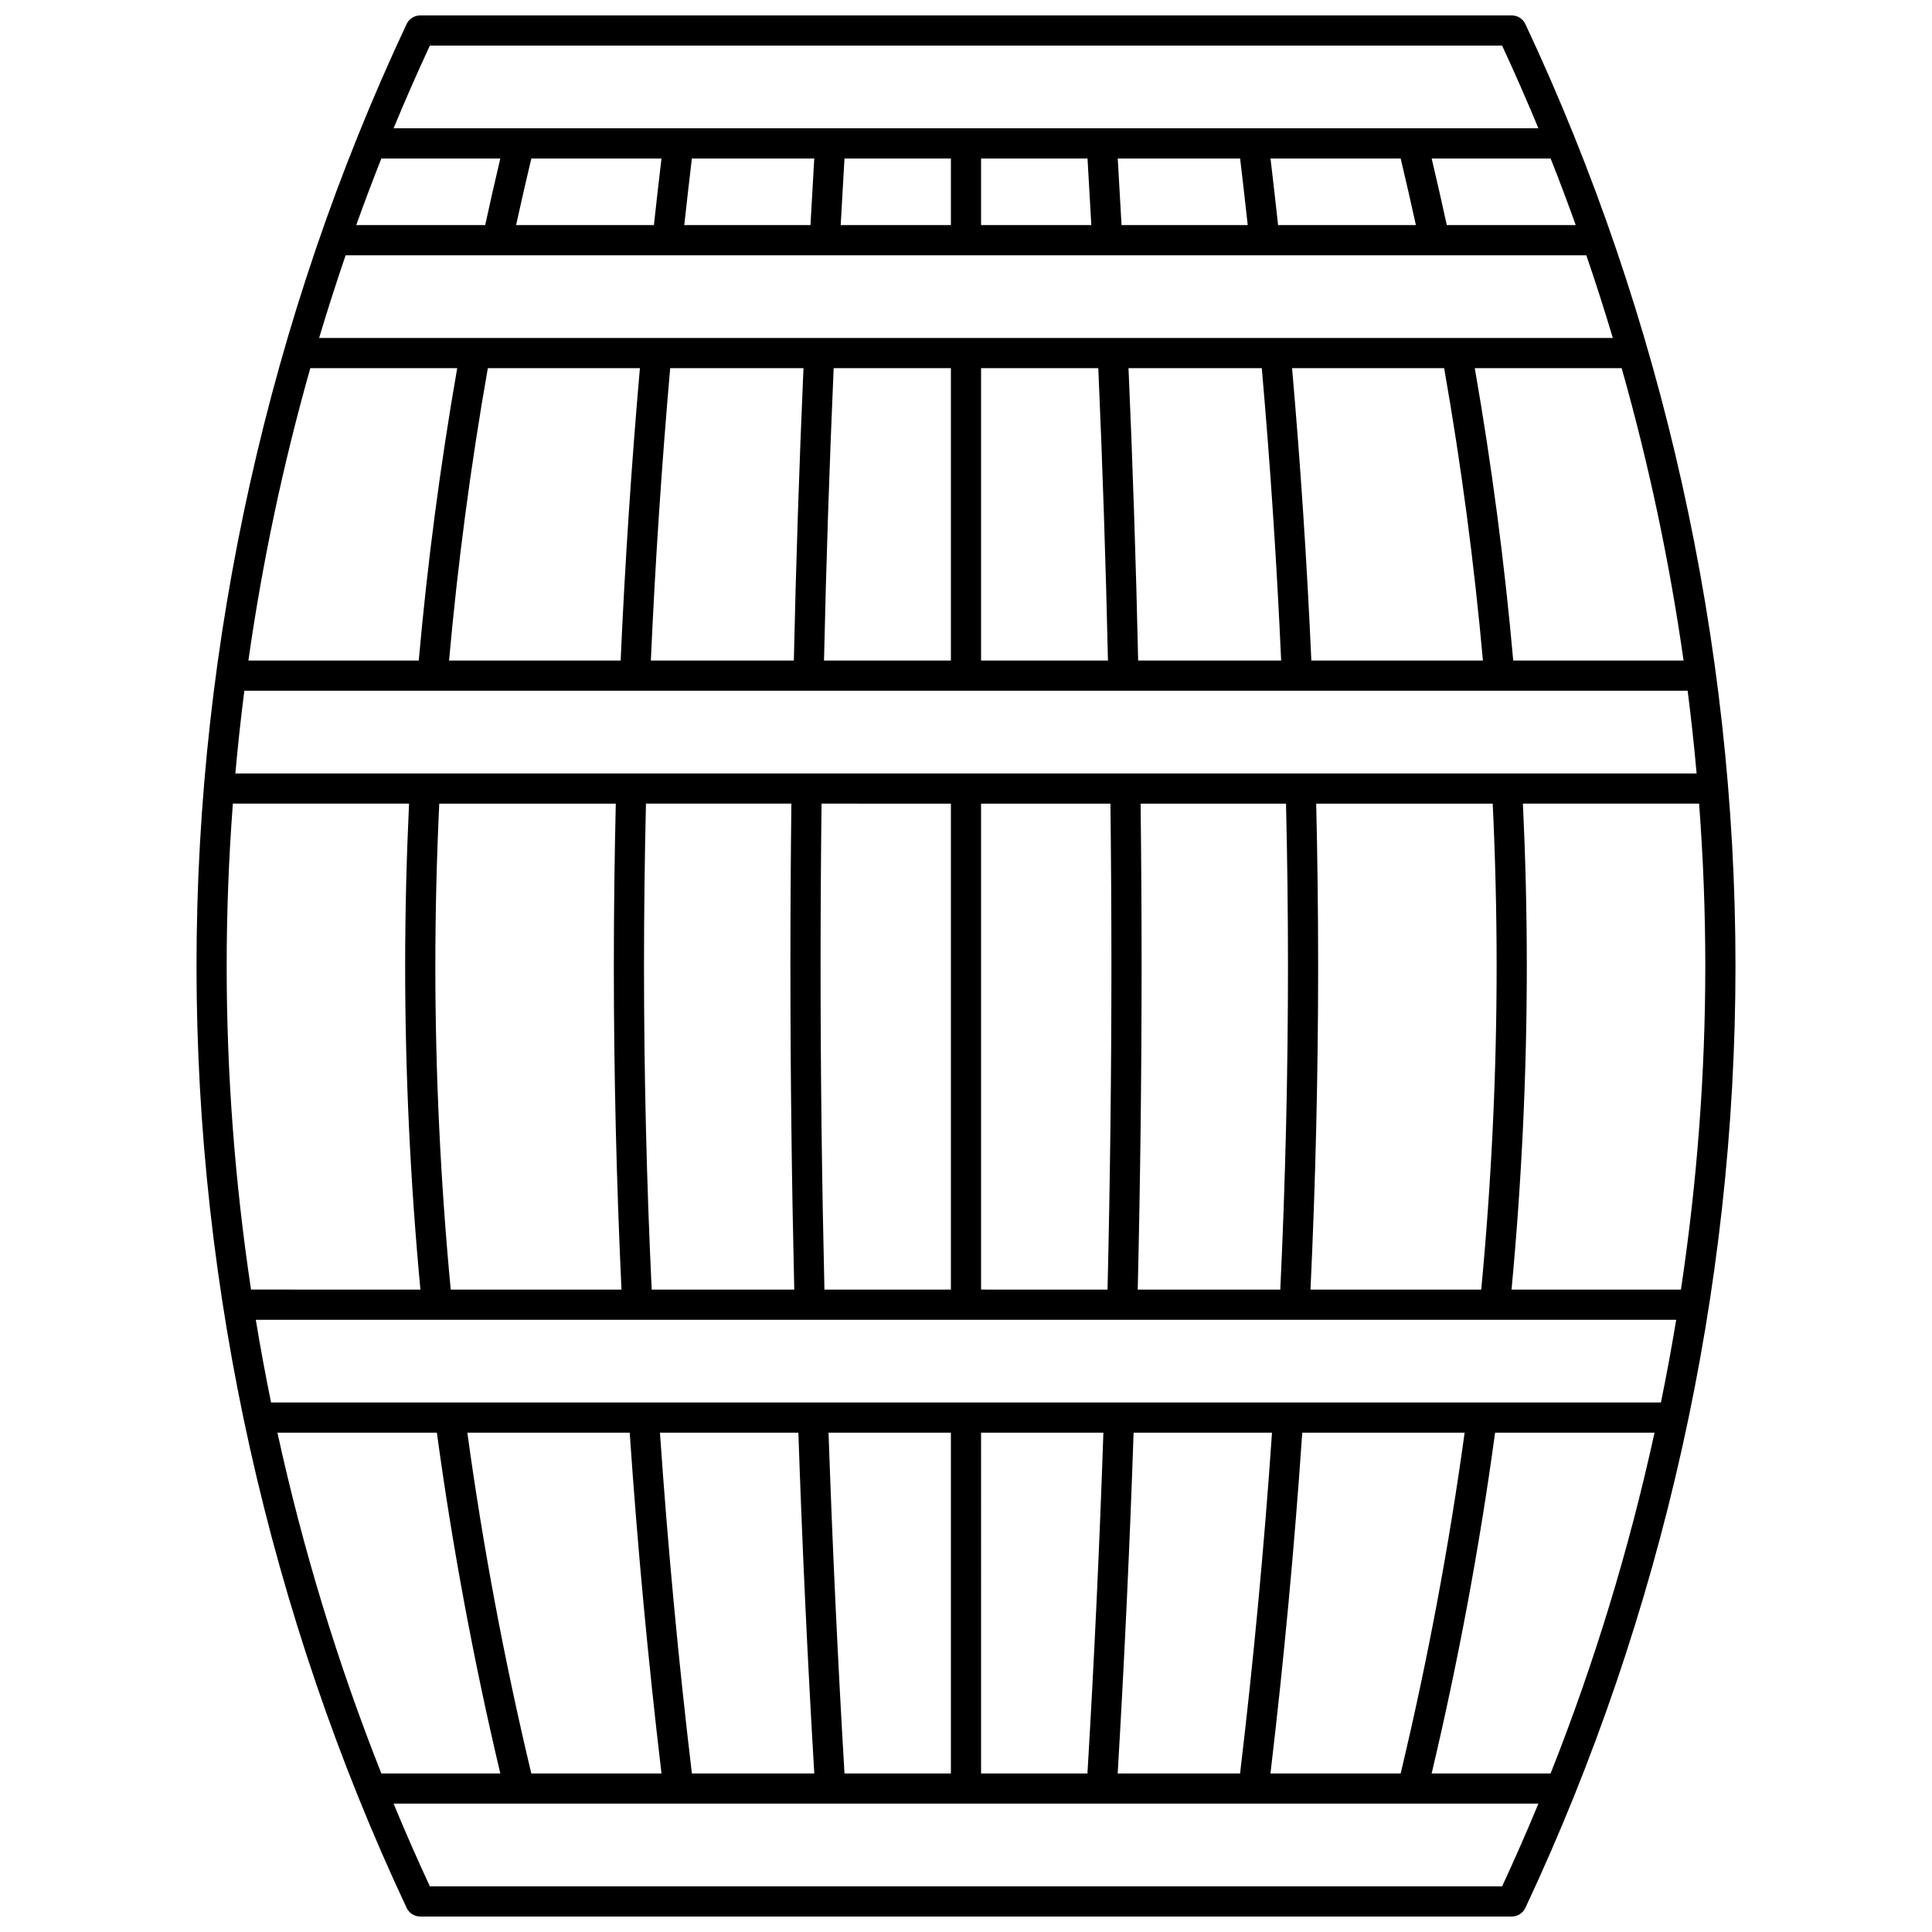 <?xml version="1.0" encoding="UTF-8"?>
<!-- Uploaded to: SVG Repo, www.svgrepo.com, Generator: SVG Repo Mixer Tools -->
<svg width="800px" height="800px" version="1.1" viewBox="144 144 512 512" xmlns="http://www.w3.org/2000/svg">
 <defs>
  <clipPath id="a">
   <path d="m196 148.09h408v503.81h-408z"/>
  </clipPath>
 </defs>
 <g clip-path="url(#a)">
  <path d="m255.37 651.9h289.25c1.551 0 2.961-0.895 3.621-2.297 36.426-77.547 55.68-163.86 55.68-249.61s-19.254-172.06-55.68-249.61c-0.656-1.406-2.066-2.301-3.617-2.301h-289.25c-1.551 0-2.961 0.895-3.621 2.297-36.422 77.547-55.676 163.86-55.676 249.61 0 85.746 19.254 172.06 55.68 249.61 0.66 1.402 2.07 2.297 3.617 2.297zm286.71-7.996h-284.16c-3.359-7.234-6.562-14.543-9.617-21.922h303.39c-3.055 7.379-6.258 14.688-9.617 21.922zm-282.71-243.91c0-14.277 0.359-28.727 1.039-43.02h46.781c-0.336 14.309-0.516 28.758-0.516 43.02 0 28.477 0.688 57.301 2.027 85.762l-45.254-0.004c-2.695-28.453-4.078-57.281-4.078-85.758zm302.22-196.34h-34.176c-1.273-5.875-2.617-11.77-4.008-17.648h31.527c2.316 5.84 4.531 11.727 6.656 17.648zm-46.398-17.648c1.402 5.867 2.746 11.766 4.035 17.648h-36.52c-0.641-5.887-1.312-11.793-2.008-17.648zm-42.547 0c0.699 5.856 1.371 11.758 2.016 17.648h-33.441c-0.32-5.887-0.656-11.793-1.004-17.648zm-40.441 0c0.348 5.856 0.688 11.758 1.008 17.648h-29.215v-17.648zm-36.203 17.648h-29.211c0.32-5.891 0.656-11.793 1.008-17.648h28.203zm-37.219 0h-33.441c0.645-5.891 1.316-11.797 2.016-17.648h32.43c-0.348 5.856-0.684 11.762-1.004 17.648zm-41.488 0h-36.52c1.289-5.883 2.633-11.781 4.035-17.648h34.492c-0.695 5.856-1.367 11.762-2.008 17.648zm-44.711 0h-34.176c2.125-5.922 4.34-11.805 6.656-17.648h31.527c-1.391 5.875-2.731 11.77-4.008 17.648zm291.81 7.996c2.488 7.258 4.828 14.566 7.027 21.922h-342.85c2.199-7.356 4.543-14.664 7.027-21.922zm-250.81 29.918c-2.246 25.684-3.957 51.707-5.106 77.488h-45.473c2.309-25.793 5.762-51.816 10.277-77.488zm8.027 0h35.32c-1.125 25.688-1.98 51.703-2.555 77.488h-37.891c1.148-25.785 2.871-51.809 5.125-77.488zm43.324 0h31.066v77.488h-33.629c0.574-25.785 1.434-51.801 2.562-77.488zm39.062 0h31.066c1.125 25.688 1.984 51.703 2.562 77.488h-33.629zm41.629 77.488c-0.574-25.785-1.434-51.797-2.555-77.488h35.32c2.254 25.68 3.977 51.703 5.129 77.488zm45.895 0c-1.148-25.781-2.863-51.805-5.106-77.488h40.301c4.516 25.672 7.965 51.695 10.277 77.488zm53.504 0c-2.289-25.785-5.711-51.809-10.191-77.488h38.922c7.207 25.414 12.695 51.336 16.41 77.488zm-279.86-77.488c-4.477 25.68-7.902 51.703-10.191 77.488h-45.145c3.711-26.152 9.203-52.074 16.41-77.488zm326.08 85.488c0.934 7.293 1.727 14.602 2.379 21.922h-387.25c0.656-7.32 1.449-14.629 2.379-21.922zm-50.621 72.938c0 28.477-1.383 57.305-4.078 85.762h-45.25c1.34-28.457 2.027-57.285 2.027-85.762 0-14.262-0.18-28.707-0.516-43.02h46.781c0.676 14.293 1.035 28.738 1.035 43.02zm-223.92 85.758c-1.348-28.457-2.035-57.285-2.035-85.762 0-14.262 0.18-28.711 0.52-43.02h38.535c-0.168 14.289-0.258 28.734-0.258 43.02 0 28.48 0.352 57.305 1.023 85.762zm45.781 0c-0.672-28.457-1.023-57.281-1.023-85.762 0-14.285 0.09-28.73 0.258-43.02l34.281 0.004v128.78zm41.512-128.78h34.281c0.168 14.289 0.258 28.734 0.258 43.02 0 28.48-0.352 57.305-1.023 85.762l-33.516-0.004zm42.277 0h38.535c0.34 14.309 0.52 28.758 0.52 43.02 0 28.477-0.691 57.305-2.035 85.762h-37.781c0.672-28.457 1.023-57.281 1.023-85.762 0-14.285-0.09-28.73-0.262-43.02zm141.94 136.78c-1.207 7.332-2.562 14.641-4.047 21.922h-368.33c-1.484-7.281-2.84-14.59-4.047-21.922zm-303.41 120.23c-7.133-29.867-12.824-60.207-16.953-90.312h43.031c2.051 30.094 4.879 60.43 8.422 90.312zm42.555 0c-3.559-29.875-6.402-60.211-8.461-90.312h36.68c1.027 30.094 2.441 60.422 4.219 90.312zm40.445 0c-1.777-29.883-3.195-60.215-4.227-90.312h32.422v90.312zm36.191-90.312h32.418c-1.027 30.098-2.445 60.426-4.227 90.312h-28.191zm40.422 0h36.68c-2.059 30.102-4.898 60.438-8.461 90.312h-32.438c1.777-29.891 3.195-60.219 4.219-90.312zm44.695 0h43.031c-4.129 30.105-9.82 60.441-16.953 90.312h-34.504c3.547-29.883 6.375-60.219 8.426-90.312zm51.105 0h42.254c-6.734 30.809-15.949 61.066-27.543 90.312h-31.523c7.074-29.883 12.723-60.215 16.812-90.312zm-280.44 0c4.09 30.098 9.738 60.43 16.812 90.312h-31.523c-11.594-29.242-20.809-59.504-27.543-90.312zm329.69-37.918h-44.891c2.676-28.461 4.047-57.285 4.047-85.762 0-14.277-0.359-28.723-1.031-43.02h46.691c1.082 14.328 1.641 28.684 1.641 43.023 0 28.641-2.18 57.348-6.457 85.758zm-331.55-329.67h284.16c3.359 7.234 6.562 14.543 9.617 21.922h-303.39c3.055-7.375 6.258-14.688 9.617-21.922zm-52.203 200.89h46.691c-0.672 14.293-1.031 28.738-1.031 43.02 0 28.477 1.371 57.301 4.047 85.762l-44.895-0.004c-4.273-28.41-6.453-57.117-6.453-85.758 0-14.34 0.559-28.695 1.641-43.02z"/>
 </g>
</svg>